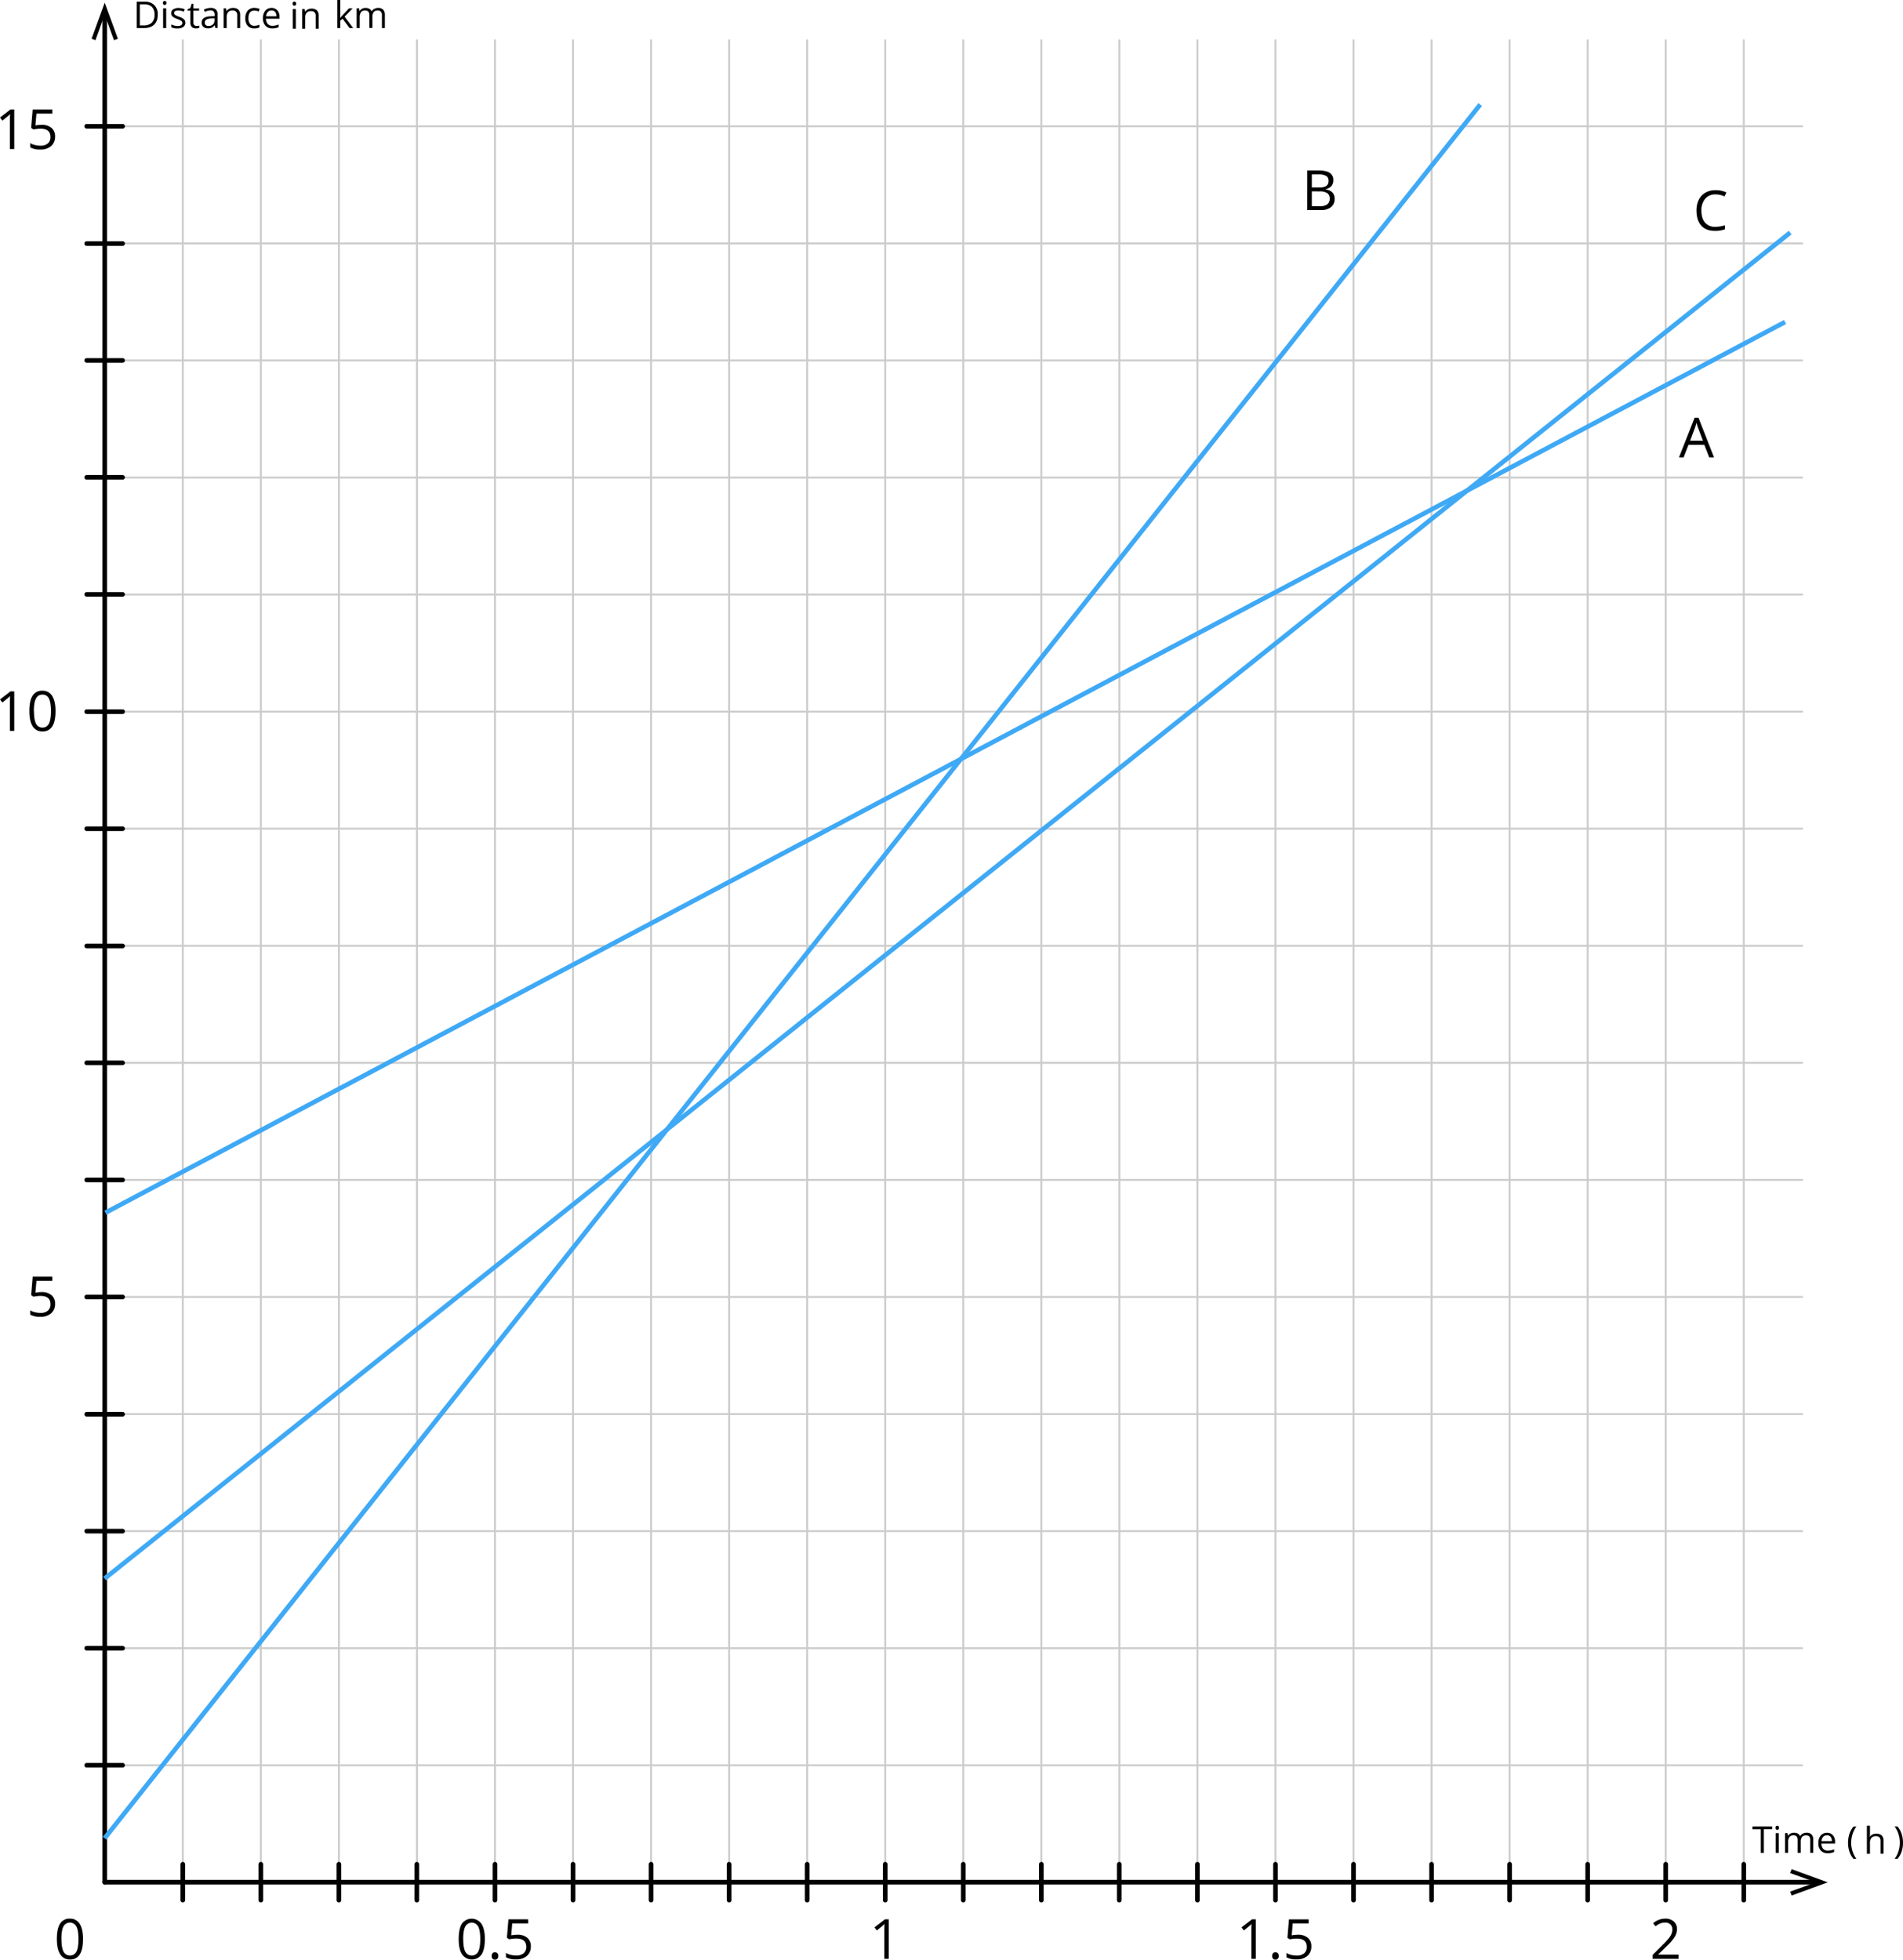 <svg xmlns="http://www.w3.org/2000/svg" width="1236.65" height="1273.52" viewBox="0 0 1236.65 1273.52">
  <defs>
    <style>
      .cls-1, .cls-2, .cls-4 {
        fill: none;
      }

      .cls-1 {
        stroke: #ccc;
        stroke-width: 1.25px;
      }

      .cls-1, .cls-2 {
        stroke-linecap: round;
        stroke-linejoin: round;
      }

      .cls-2 {
        stroke: #020202;
      }

      .cls-2, .cls-4 {
        stroke-width: 3px;
      }

      .cls-3 {
        fill: #020202;
        fill-rule: evenodd;
      }

      .cls-4 {
        stroke: #3fa9f5;
        stroke-miterlimit: 10;
      }
    </style>
  </defs>
  <title>2</title>
  <g id="Layer_2" data-name="Layer 2">
    <g id="Layer_1-2" data-name="Layer 1">
      <g>
        <line class="cls-1" x1="68.01" y1="766.8" x2="1171.13" y2="766.8"/>
        <line class="cls-1" x1="68.01" y1="842.88" x2="1171.13" y2="842.88"/>
        <line class="cls-1" x1="68.01" y1="690.72" x2="1171.13" y2="690.72"/>
        <line class="cls-1" x1="68.01" y1="995.04" x2="1171.13" y2="995.04"/>
        <line class="cls-1" x1="68.01" y1="918.96" x2="1171.13" y2="918.96"/>
        <line class="cls-1" x1="68.01" y1="1071.12" x2="1171.13" y2="1071.12"/>
        <line class="cls-1" x1="68.01" y1="1147.2" x2="1171.13" y2="1147.2"/>
        <line class="cls-1" x1="68.01" y1="310.32" x2="1171.13" y2="310.32"/>
        <line class="cls-1" x1="68.01" y1="386.4" x2="1171.13" y2="386.4"/>
        <line class="cls-1" x1="68.01" y1="538.56" x2="1171.13" y2="538.56"/>
        <line class="cls-1" x1="68.01" y1="462.48" x2="1171.13" y2="462.48"/>
        <line class="cls-1" x1="68.01" y1="614.64" x2="1171.13" y2="614.64"/>
        <line class="cls-1" x1="68.01" y1="158.16" x2="1171.13" y2="158.16"/>
        <line class="cls-1" x1="68.01" y1="82.08" x2="1171.13" y2="82.08"/>
        <line class="cls-1" x1="68.01" y1="234.24" x2="1171.13" y2="234.24"/>
        <line class="cls-1" x1="68.01" y1="1223.28" x2="1171.13" y2="1223.28"/>
      </g>
      <g>
        <line class="cls-1" x1="68.06" y1="1223.19" x2="68.06" y2="26.13"/>
        <line class="cls-1" x1="118.78" y1="1223.19" x2="118.78" y2="26.13"/>
        <line class="cls-1" x1="169.5" y1="1223.19" x2="169.5" y2="26.13"/>
        <line class="cls-1" x1="270.94" y1="1223.19" x2="270.94" y2="26.13"/>
        <line class="cls-1" x1="220.22" y1="1223.19" x2="220.22" y2="26.13"/>
        <line class="cls-1" x1="321.66" y1="1223.19" x2="321.66" y2="26.13"/>
        <line class="cls-1" x1="372.38" y1="1223.19" x2="372.38" y2="26.13"/>
        <line class="cls-1" x1="473.82" y1="1223.19" x2="473.82" y2="26.13"/>
        <line class="cls-1" x1="423.1" y1="1223.19" x2="423.1" y2="26.13"/>
        <line class="cls-1" x1="524.54" y1="1223.19" x2="524.54" y2="26.13"/>
        <line class="cls-1" x1="575.26" y1="1223.19" x2="575.26" y2="26.13"/>
        <line class="cls-1" x1="625.98" y1="1223.19" x2="625.98" y2="26.13"/>
        <line class="cls-1" x1="676.7" y1="1223.19" x2="676.7" y2="26.13"/>
        <line class="cls-1" x1="778.14" y1="1223.19" x2="778.14" y2="26.13"/>
        <line class="cls-1" x1="727.42" y1="1223.19" x2="727.42" y2="26.13"/>
        <line class="cls-1" x1="828.86" y1="1223.19" x2="828.86" y2="26.13"/>
        <line class="cls-1" x1="879.58" y1="1223.19" x2="879.58" y2="26.13"/>
        <line class="cls-1" x1="981.02" y1="1223.19" x2="981.02" y2="26.13"/>
        <line class="cls-1" x1="930.3" y1="1223.19" x2="930.3" y2="26.13"/>
        <line class="cls-1" x1="1031.74" y1="1223.19" x2="1031.74" y2="26.13"/>
        <line class="cls-1" x1="1082.46" y1="1223.19" x2="1082.46" y2="26.13"/>
        <line class="cls-1" x1="1133.18" y1="1223.19" x2="1133.18" y2="26.13"/>
      </g>
      <g>
        <line class="cls-2" x1="68.01" y1="1223.19" x2="1178.78" y2="1223.19"/>
        <polygon class="cls-3" points="1164.3 1231.83 1163.35 1229.29 1179.97 1223.28 1163.35 1217.26 1164.3 1214.74 1187.73 1223.28 1164.3 1231.83"/>
      </g>
      <g>
        <line class="cls-2" x1="68.06" y1="1223.19" x2="68.05" y2="9.34"/>
        <polygon class="cls-3" points="76.61 25.18 74.07 26.13 68.05 9.51 62.03 26.13 59.51 25.18 68.05 1.75 76.61 25.18"/>
      </g>
      <g>
        <line class="cls-2" x1="169.5" y1="1211.51" x2="169.5" y2="1234.87"/>
        <line class="cls-2" x1="220.22" y1="1211.51" x2="220.22" y2="1234.87"/>
        <line class="cls-2" x1="118.78" y1="1211.51" x2="118.78" y2="1234.87"/>
        <line class="cls-2" x1="270.87" y1="1211.51" x2="270.87" y2="1234.87"/>
        <line class="cls-2" x1="321.66" y1="1211.51" x2="321.66" y2="1234.87"/>
        <line class="cls-2" x1="423.1" y1="1211.51" x2="423.1" y2="1234.87"/>
        <line class="cls-2" x1="473.82" y1="1211.51" x2="473.82" y2="1234.87"/>
        <line class="cls-2" x1="372.38" y1="1211.51" x2="372.38" y2="1234.87"/>
        <line class="cls-2" x1="575.26" y1="1211.51" x2="575.26" y2="1234.87"/>
        <line class="cls-2" x1="625.98" y1="1211.51" x2="625.98" y2="1234.87"/>
        <line class="cls-2" x1="524.54" y1="1211.51" x2="524.54" y2="1234.87"/>
        <line class="cls-2" x1="676.7" y1="1211.51" x2="676.7" y2="1234.87"/>
        <line class="cls-2" x1="727.35" y1="1211.51" x2="727.35" y2="1234.87"/>
        <line class="cls-2" x1="778.14" y1="1211.51" x2="778.14" y2="1234.87"/>
        <line class="cls-2" x1="879.58" y1="1211.51" x2="879.58" y2="1234.87"/>
        <line class="cls-2" x1="930.3" y1="1211.51" x2="930.3" y2="1234.87"/>
        <line class="cls-2" x1="828.86" y1="1211.51" x2="828.86" y2="1234.87"/>
        <line class="cls-2" x1="1031.74" y1="1211.51" x2="1031.74" y2="1234.87"/>
        <line class="cls-2" x1="1082.46" y1="1211.51" x2="1082.46" y2="1234.87"/>
        <line class="cls-2" x1="1133.18" y1="1211.51" x2="1133.18" y2="1234.87"/>
        <line class="cls-2" x1="981.02" y1="1211.51" x2="981.02" y2="1234.87"/>
      </g>
      <g>
        <line class="cls-2" x1="56.33" y1="1071.12" x2="79.69" y2="1071.12"/>
        <line class="cls-2" x1="56.33" y1="995.04" x2="79.69" y2="995.04"/>
        <line class="cls-2" x1="56.33" y1="1147.2" x2="79.69" y2="1147.2"/>
        <line class="cls-2" x1="56.33" y1="919.07" x2="79.69" y2="919.07"/>
        <line class="cls-2" x1="56.33" y1="842.88" x2="79.69" y2="842.88"/>
        <line class="cls-2" x1="56.33" y1="766.8" x2="79.69" y2="766.8"/>
        <line class="cls-2" x1="56.33" y1="690.72" x2="79.69" y2="690.72"/>
        <line class="cls-2" x1="56.33" y1="614.75" x2="79.69" y2="614.75"/>
        <line class="cls-2" x1="56.33" y1="538.56" x2="79.69" y2="538.56"/>
        <line class="cls-2" x1="56.33" y1="462.48" x2="79.69" y2="462.48"/>
        <line class="cls-2" x1="56.33" y1="386.29" x2="79.69" y2="386.29"/>
        <line class="cls-2" x1="56.33" y1="310.21" x2="79.69" y2="310.21"/>
        <line class="cls-2" x1="56.33" y1="234.24" x2="79.69" y2="234.24"/>
        <line class="cls-2" x1="56.33" y1="158.27" x2="79.69" y2="158.27"/>
        <line class="cls-2" x1="56.33" y1="82.08" x2="79.69" y2="82.08"/>
      </g>
      <g>
        <g>
          <path d="M1146.24,1204.16h-2V1188.8h-5.43V1187h12.85v1.77h-5.43Z"/>
          <path d="M1153.79,1187.84a1.26,1.26,0,0,1,.33-1,1.14,1.14,0,0,1,.82-.31,1.16,1.16,0,0,1,.81.31,1.64,1.64,0,0,1,0,2,1.17,1.17,0,0,1-.81.32,1.13,1.13,0,0,1-.82-.32A1.35,1.35,0,0,1,1153.79,1187.84Zm2.11,16.32h-2v-12.84h2Z"/>
          <path d="M1176.39,1204.16v-8.35a3.53,3.53,0,0,0-.65-2.31,2.53,2.53,0,0,0-2-.76,3.28,3.28,0,0,0-2.69,1,5,5,0,0,0-.86,3.21v7.17h-2v-8.35a3.53,3.53,0,0,0-.65-2.31,2.56,2.56,0,0,0-2-.76,3.18,3.18,0,0,0-2.68,1.09,5.87,5.87,0,0,0-.85,3.59v6.74h-2v-12.84h1.58l.32,1.76h.09a3.81,3.81,0,0,1,1.56-1.47,4.71,4.71,0,0,1,2.24-.53q3,0,3.94,2.18h.09a4.06,4.06,0,0,1,1.67-1.59,5.1,5.1,0,0,1,2.48-.59,4.35,4.35,0,0,1,3.26,1.12,5,5,0,0,1,1.09,3.58v8.38Z"/>
          <path d="M1187.77,1204.4a5.88,5.88,0,0,1-4.49-1.74,6.71,6.71,0,0,1-1.65-4.81,7.44,7.44,0,0,1,1.53-4.94,5.08,5.08,0,0,1,4.11-1.83,4.81,4.81,0,0,1,3.82,1.59,6.09,6.09,0,0,1,1.41,4.19v1.23h-8.85a5.1,5.1,0,0,0,1.14,3.43,3.92,3.92,0,0,0,3,1.18,10.33,10.33,0,0,0,4.1-.87v1.73a9.92,9.92,0,0,1-2,.64A10.5,10.5,0,0,1,1187.77,1204.4Zm-.52-11.69a3.16,3.16,0,0,0-2.47,1,4.66,4.66,0,0,0-1.09,2.79h6.72a4.24,4.24,0,0,0-.82-2.82,2.89,2.89,0,0,0-2.34-1Z"/>
          <path d="M1200.94,1197.59a18.54,18.54,0,0,1,.91-5.82,14.59,14.59,0,0,1,2.62-4.74h1.9a16.74,16.74,0,0,0-2.54,5,18.7,18.7,0,0,0-.85,5.56,17.72,17.72,0,0,0,.87,5.5,17.07,17.07,0,0,0,2.5,4.9h-1.88a13.73,13.73,0,0,1-2.62-4.65A17.83,17.83,0,0,1,1200.94,1197.59Z"/>
          <path d="M1236.65,1197.59a17.5,17.5,0,0,1-.91,5.74,13.64,13.64,0,0,1-2.62,4.63h-1.88a16.5,16.5,0,0,0,2.49-4.89,17.78,17.78,0,0,0,.87-5.51,18.08,18.08,0,0,0-.85-5.56,16.29,16.29,0,0,0-2.54-5h1.9a14.07,14.07,0,0,1,2.63,4.76A18,18,0,0,1,1236.65,1197.59Z"/>
        </g>
        <path d="M1222.06,1204.71v-8.31a3.38,3.38,0,0,0-.71-2.34,2.91,2.91,0,0,0-2.24-.77,3.65,3.65,0,0,0-3,1.1,5.57,5.57,0,0,0-.93,3.61v6.71h-2v-18.23h2V1192a10.86,10.86,0,0,1-.1,1.65h.12a4,4,0,0,1,1.64-1.46,5.23,5.23,0,0,1,2.42-.53,4.94,4.94,0,0,1,3.53,1.12,4.72,4.72,0,0,1,1.18,3.55v8.38Z"/>
      </g>
      <g>
        <g>
          <path d="M102.51,9.5c0,2.83-.77,5-2.31,6.49s-3.74,2.24-6.62,2.24H88.83V1.1h5.25a8.37,8.37,0,0,1,6.21,2.22A8.34,8.34,0,0,1,102.51,9.5Zm-2.08.07a6.9,6.9,0,0,0-1.68-5.05,6.79,6.79,0,0,0-5-1.7h-2.9V16.51h2.43a7.38,7.38,0,0,0,5.36-1.75A7,7,0,0,0,100.43,9.57Z"/>
          <path d="M105.87,1.91a1.26,1.26,0,0,1,.33-1A1.14,1.14,0,0,1,107,.6a1.17,1.17,0,0,1,.81.32,1.27,1.27,0,0,1,.34,1,1.31,1.31,0,0,1-.34,1,1.17,1.17,0,0,1-.81.32,1.13,1.13,0,0,1-.82-.32A1.3,1.3,0,0,1,105.87,1.91ZM108,18.23h-2V5.39h2Z"/>
          <path d="M120.43,14.73a3.19,3.19,0,0,1-1.34,2.77,6.3,6.3,0,0,1-3.75,1,8.13,8.13,0,0,1-4-.81v-1.8a9.59,9.59,0,0,0,2,.73,8.38,8.38,0,0,0,2,.27,4.67,4.67,0,0,0,2.35-.48,1.67,1.67,0,0,0,.58-2.3,1.53,1.53,0,0,0-.41-.47,10.94,10.94,0,0,0-2.54-1.26,14,14,0,0,1-2.55-1.16,3.62,3.62,0,0,1-1.13-1.14,3,3,0,0,1-.37-1.51,2.89,2.89,0,0,1,1.28-2.48,6,6,0,0,1,3.51-.9,10.35,10.35,0,0,1,4,.84l-.63,1.55a9.16,9.16,0,0,0-3.5-.79,4,4,0,0,0-2.09.43,1.34,1.34,0,0,0-.7,1.19,1.47,1.47,0,0,0,.26.88,2.47,2.47,0,0,0,.85.69,18.48,18.48,0,0,0,2.25.95,8.55,8.55,0,0,1,3.09,1.68A3,3,0,0,1,120.43,14.73Z"/>
          <path d="M127.7,16.86a6.73,6.73,0,0,0,1-.07,6.41,6.41,0,0,0,.76-.16v1.49a3.76,3.76,0,0,1-.93.25,6.94,6.94,0,0,1-1.11.1q-3.72,0-3.72-3.93V6.9h-1.84V6l1.84-.8.82-2.75h1.12v3h3.73V6.9h-3.73v7.56a2.59,2.59,0,0,0,.55,1.78A1.91,1.91,0,0,0,127.7,16.86Z"/>
          <path d="M139.93,18.23l-.39-1.82h-.11a5.42,5.42,0,0,1-1.9,1.59,5.76,5.76,0,0,1-2.39.43,4.25,4.25,0,0,1-3-1,3.58,3.58,0,0,1-1.08-2.8c0-2.59,2.07-3.94,6.22-4.07l2.18-.07v-.8a3.3,3.3,0,0,0-.65-2.23,2.67,2.67,0,0,0-2.08-.72,8.4,8.4,0,0,0-3.63,1l-.6-1.49a9.75,9.75,0,0,1,2.08-.81,9.12,9.12,0,0,1,2.27-.29,4.89,4.89,0,0,1,3.4,1,4.23,4.23,0,0,1,1.11,3.27v8.76Zm-4.4-1.37a4,4,0,0,0,2.85-1,3.69,3.69,0,0,0,1-2.79V11.92l-1.94.08a7.06,7.06,0,0,0-3.35.72,2.19,2.19,0,0,0-1,2,2,2,0,0,0,.63,1.6A2.63,2.63,0,0,0,135.53,16.86Z"/>
          <path d="M154.16,18.23V9.93a3.37,3.37,0,0,0-.73-2.35,2.94,2.94,0,0,0-2.24-.77,3.65,3.65,0,0,0-2.95,1.09,5.48,5.48,0,0,0-.94,3.6v6.73h-2V5.39h1.59l.31,1.76h.1A4,4,0,0,1,149,5.68a5.42,5.42,0,0,1,2.41-.52,4.87,4.87,0,0,1,3.49,1.12,4.74,4.74,0,0,1,1.17,3.58v8.37Z"/>
          <path d="M165.24,18.47a5.46,5.46,0,0,1-4.32-1.72,7,7,0,0,1-1.49-4.86,7.34,7.34,0,0,1,1.55-5,5.6,5.6,0,0,1,4.43-1.75,8.25,8.25,0,0,1,1.85.2,5.7,5.7,0,0,1,1.45.46l-.6,1.66a7.56,7.56,0,0,0-1.4-.43,6.83,6.83,0,0,0-1.35-.17q-3.92,0-3.91,5a5.92,5.92,0,0,0,1,3.63,3.3,3.3,0,0,0,2.83,1.27,8.66,8.66,0,0,0,3.29-.69V17.8A7.08,7.08,0,0,1,165.24,18.47Z"/>
          <path d="M177,18.47a5.9,5.9,0,0,1-4.5-1.74,6.76,6.76,0,0,1-1.64-4.81A7.46,7.46,0,0,1,172.35,7a5.09,5.09,0,0,1,4.08-1.84,4.84,4.84,0,0,1,3.82,1.58,6.09,6.09,0,0,1,1.41,4.19v1.23h-8.83A5.11,5.11,0,0,0,174,15.6,4,4,0,0,0,177,16.77a10.33,10.33,0,0,0,4.1-.87v1.74a11.12,11.12,0,0,1-1.95.64A11.82,11.82,0,0,1,177,18.47Zm-.53-11.68a3.19,3.19,0,0,0-2.47,1,4.64,4.64,0,0,0-1.08,2.79h6.71a4.24,4.24,0,0,0-.82-2.82A2.86,2.86,0,0,0,176.43,6.79Z"/>
          <path d="M221.14,11.66a20.93,20.93,0,0,1,1.54-1.87l4.15-4.4h2.31l-5.21,5.47,5.57,7.37h-2.36l-4.53-6.07-1.47,1.27v4.8h-1.92V0h1.92V9.67a18.92,18.92,0,0,1-.09,2Z"/>
          <path d="M248.19,18.23V9.88a3.49,3.49,0,0,0-.66-2.3,2.48,2.48,0,0,0-2-.77,3.32,3.32,0,0,0-2.69,1A5,5,0,0,0,242,11v7.17H240V9.88a3.49,3.49,0,0,0-.66-2.3,2.52,2.52,0,0,0-2.05-.77,3.17,3.17,0,0,0-2.68,1.09,5.92,5.92,0,0,0-.85,3.6v6.73h-2V5.39h1.58l.32,1.76h.09a3.81,3.81,0,0,1,1.51-1.47,4.83,4.83,0,0,1,2.25-.52c2,0,3.32.72,3.94,2.18h.09a4,4,0,0,1,1.72-1.6,5.1,5.1,0,0,1,2.49-.58,4.35,4.35,0,0,1,3.26,1.12,5,5,0,0,1,1.09,3.58v8.37Z"/>
        </g>
        <g>
          <path d="M190.13,2.36a1.29,1.29,0,0,1,.33-1,1.13,1.13,0,0,1,.82-.31,1.17,1.17,0,0,1,.81.32,1.28,1.28,0,0,1,.34,1,1.32,1.32,0,0,1-.34,1,1.17,1.17,0,0,1-.81.32,1.14,1.14,0,0,1-.82-.32A1.32,1.32,0,0,1,190.13,2.36Zm2.11,16.32h-2V5.84h2Z"/>
          <path d="M205.15,18.68V10.37A3.39,3.39,0,0,0,204.44,8a3,3,0,0,0-2.24-.77,3.67,3.67,0,0,0-2.95,1.09,5.45,5.45,0,0,0-.94,3.6v6.73h-1.95V5.84H198l.31,1.76h.1A3.8,3.8,0,0,1,200,6.13a5.41,5.41,0,0,1,2.4-.52,4.93,4.93,0,0,1,3.5,1.11,4.77,4.77,0,0,1,1.17,3.58v8.38Z"/>
        </g>
      </g>
      <path d="M27.07,839.7a9.45,9.45,0,0,1,6.39,2,6.91,6.91,0,0,1,2.33,5.51,8,8,0,0,1-2.54,6.26,10.16,10.16,0,0,1-7,2.27,12.92,12.92,0,0,1-6.62-1.39v-2.81a10,10,0,0,0,3.06,1.23,15,15,0,0,0,3.6.45,7.18,7.18,0,0,0,4.81-1.46,5.23,5.23,0,0,0,1.71-4.21q0-5.38-6.59-5.38a26.39,26.39,0,0,0-4.47.51l-1.51-1,1-12H34v2.69H23.7L23,840.1A20.47,20.47,0,0,1,27.07,839.7Z"/>
      <g>
        <path d="M9.26,96.84H6.42V78.52c0-1.52,0-3,.14-4.33-.25.25-.52.51-.83.78S4,76.38,1.55,78.4L0,76.39l6.8-5.25H9.26Z"/>
        <path d="M27.07,81.14a9.45,9.45,0,0,1,6.39,2,6.91,6.91,0,0,1,2.33,5.51,8,8,0,0,1-2.54,6.26,10.16,10.16,0,0,1-7,2.27,12.92,12.92,0,0,1-6.62-1.39V93a10,10,0,0,0,3.06,1.23,15,15,0,0,0,3.6.45,7.18,7.18,0,0,0,4.81-1.46A5.22,5.22,0,0,0,32.8,89q0-5.39-6.59-5.38a26.39,26.39,0,0,0-4.47.51l-1.51-1,1-12H34v2.69H23.7L23,81.54A20.47,20.47,0,0,1,27.07,81.14Z"/>
      </g>
      <g>
        <path d="M9.26,475H6.42V456.68c0-1.52,0-3,.14-4.33-.25.25-.52.51-.83.78s-1.7,1.41-4.18,3.43l-1.55-2,6.8-5.25H9.26Z"/>
        <path d="M36.07,462.11q0,6.66-2.1,9.95a7.1,7.1,0,0,1-6.43,3.29A7.06,7.06,0,0,1,21.23,472q-2.16-3.36-2.16-9.87,0-6.72,2.09-10a7.09,7.09,0,0,1,6.38-3.25,7.09,7.09,0,0,1,6.36,3.39Q36.08,455.69,36.07,462.11Zm-14,0c0,3.74.43,6.46,1.31,8.17a4.41,4.41,0,0,0,4.2,2.55,4.4,4.4,0,0,0,4.23-2.59c.88-1.73,1.31-4.44,1.31-8.13s-.43-6.4-1.31-8.11a4.41,4.41,0,0,0-4.23-2.58,4.42,4.42,0,0,0-4.2,2.54C22.46,455.66,22,458.37,22,462.11Z"/>
      </g>
      <path d="M53.94,1260.12q0,6.66-2.1,10a7.1,7.1,0,0,1-6.43,3.29A7,7,0,0,1,39.1,1270q-2.16-3.36-2.16-9.87c0-4.47.7-7.8,2.09-10a7.07,7.07,0,0,1,6.38-3.26,7.1,7.1,0,0,1,6.36,3.4Q53.94,1253.69,53.94,1260.12Zm-14,0q0,5.61,1.32,8.17a4.73,4.73,0,0,0,8.43,0q1.3-2.6,1.31-8.13T49.64,1252a4.75,4.75,0,0,0-8.43,0C40.33,1253.67,39.89,1256.39,39.89,1260.12Z"/>
      <g>
        <path d="M315.08,1260.12q0,6.66-2.1,10a7.76,7.76,0,0,1-12.74-.08q-2.16-3.36-2.16-9.87c0-4.47.7-7.8,2.09-10a7.76,7.76,0,0,1,12.74.14Q315.09,1253.69,315.08,1260.12Zm-14.05,0q0,5.61,1.32,8.17a4.73,4.73,0,0,0,8.43,0q1.31-2.6,1.31-8.13t-1.31-8.11a4.75,4.75,0,0,0-8.43,0C301.47,1253.67,301,1256.39,301,1260.12Z"/>
        <path d="M319.54,1271.14a2.61,2.61,0,0,1,.54-1.78,2,2,0,0,1,1.54-.61,2.09,2.09,0,0,1,1.59.61,2.52,2.52,0,0,1,.57,1.78,2.44,2.44,0,0,1-.58,1.76,2.07,2.07,0,0,1-1.58.62,2.1,2.1,0,0,1-1.49-.56A2.4,2.4,0,0,1,319.54,1271.14Z"/>
        <path d="M336.24,1257.31a9.45,9.45,0,0,1,6.39,2,6.89,6.89,0,0,1,2.33,5.51,7.94,7.94,0,0,1-2.54,6.26,10.15,10.15,0,0,1-7,2.27,12.84,12.84,0,0,1-6.63-1.39v-2.81a10,10,0,0,0,3.06,1.24,15,15,0,0,0,3.6.45,7.22,7.22,0,0,0,4.81-1.46,5.25,5.25,0,0,0,1.71-4.22c0-3.59-2.19-5.38-6.59-5.38a26.19,26.19,0,0,0-4.46.51l-1.51-1,1-12h12.78V1250H332.87l-.65,7.72A20.47,20.47,0,0,1,336.24,1257.31Z"/>
      </g>
      <path d="M577.54,1273h-2.85v-18.32c0-1.52,0-3,.14-4.32-.24.24-.52.5-.82.77s-1.7,1.41-4.19,3.43l-1.55-2,6.81-5.25h2.46Z"/>
      <g>
        <path d="M816.06,1273h-2.85v-18.32c0-1.52,0-3,.14-4.32-.25.24-.52.5-.83.77s-1.7,1.41-4.18,3.43l-1.55-2,6.81-5.25h2.46Z"/>
        <path d="M826.74,1271.14a2.61,2.61,0,0,1,.54-1.78,2,2,0,0,1,1.54-.61,2.09,2.09,0,0,1,1.59.61,2.52,2.52,0,0,1,.57,1.78,2.44,2.44,0,0,1-.58,1.76,2.07,2.07,0,0,1-1.58.62,2.1,2.1,0,0,1-1.49-.56A2.4,2.4,0,0,1,826.74,1271.14Z"/>
        <path d="M843.44,1257.31a9.45,9.45,0,0,1,6.39,2,6.89,6.89,0,0,1,2.33,5.51,7.94,7.94,0,0,1-2.54,6.26,10.15,10.15,0,0,1-7,2.27A12.84,12.84,0,0,1,836,1272v-2.81a10,10,0,0,0,3.06,1.24,15,15,0,0,0,3.6.45,7.22,7.22,0,0,0,4.81-1.46,5.25,5.25,0,0,0,1.71-4.22c0-3.59-2.19-5.38-6.59-5.38a26.19,26.19,0,0,0-4.46.51l-1.51-1,1-12h12.78V1250H840.07l-.65,7.72A20.47,20.47,0,0,1,843.44,1257.31Z"/>
      </g>
      <path d="M1090.82,1273h-16.89v-2.52l6.77-6.8a48.2,48.2,0,0,0,4.07-4.46,11.4,11.4,0,0,0,1.48-2.6,7.47,7.47,0,0,0,.49-2.73,4.29,4.29,0,0,0-1.25-3.26,4.77,4.77,0,0,0-3.46-1.2,8.69,8.69,0,0,0-3,.52,11.85,11.85,0,0,0-3.19,1.92l-1.55-2a11.85,11.85,0,0,1,7.74-3,8.18,8.18,0,0,1,5.67,1.85,6.4,6.4,0,0,1,2.06,5,9.64,9.64,0,0,1-1.37,4.83,30.68,30.68,0,0,1-5.13,6.05l-5.63,5.5v.14h13.22Z"/>
      <line class="cls-4" x1="68.52" y1="788.1" x2="1160.01" y2="209.25"/>
      <line class="cls-4" x1="961.91" y1="67.94" x2="68.01" y2="1194.6"/>
      <line class="cls-4" x1="68.01" y1="1025.85" x2="1163.35" y2="151.15"/>
      <path d="M1110.75,297.27l-3.2-8.18h-10.3l-3.17,8.18h-3l10.16-25.81h2.51l10.11,25.81Zm-4.13-10.87-3-8c-.39-1-.79-2.24-1.2-3.71a31.54,31.54,0,0,1-1.1,3.71l-3,8Z"/>
      <path d="M849.48,110.81h7.26q5.12,0,7.4,1.53a5.39,5.39,0,0,1,2.29,4.84,5.59,5.59,0,0,1-1.28,3.77,6.12,6.12,0,0,1-3.71,1.92v.18q5.85,1,5.85,6.15a6.62,6.62,0,0,1-2.33,5.38,9.89,9.89,0,0,1-6.51,1.93h-9Zm3,11h4.92a8.07,8.07,0,0,0,4.56-1,3.86,3.86,0,0,0,1.38-3.35,3.39,3.39,0,0,0-1.54-3.12,9.64,9.64,0,0,0-4.92-1h-4.4Zm0,2.53V134h5.36a7.66,7.66,0,0,0,4.69-1.2,4.44,4.44,0,0,0,1.57-3.77,4,4,0,0,0-1.61-3.52,8.58,8.58,0,0,0-4.89-1.12Z"/>
      <path d="M1114.79,126.34a8.42,8.42,0,0,0-6.69,2.82,11.39,11.39,0,0,0-2.45,7.72c0,3.37.79,6,2.36,7.8a8.44,8.44,0,0,0,6.75,2.75,22.82,22.82,0,0,0,6.13-1v2.62a18.84,18.84,0,0,1-6.59,1q-5.68,0-8.76-3.44t-3.09-9.79a15.44,15.44,0,0,1,1.49-7,10.64,10.64,0,0,1,4.29-4.61,12.94,12.94,0,0,1,6.6-1.62,16,16,0,0,1,7.06,1.48l-1.26,2.57A13.55,13.55,0,0,0,1114.79,126.34Z"/>
    </g>
  </g>
</svg>
